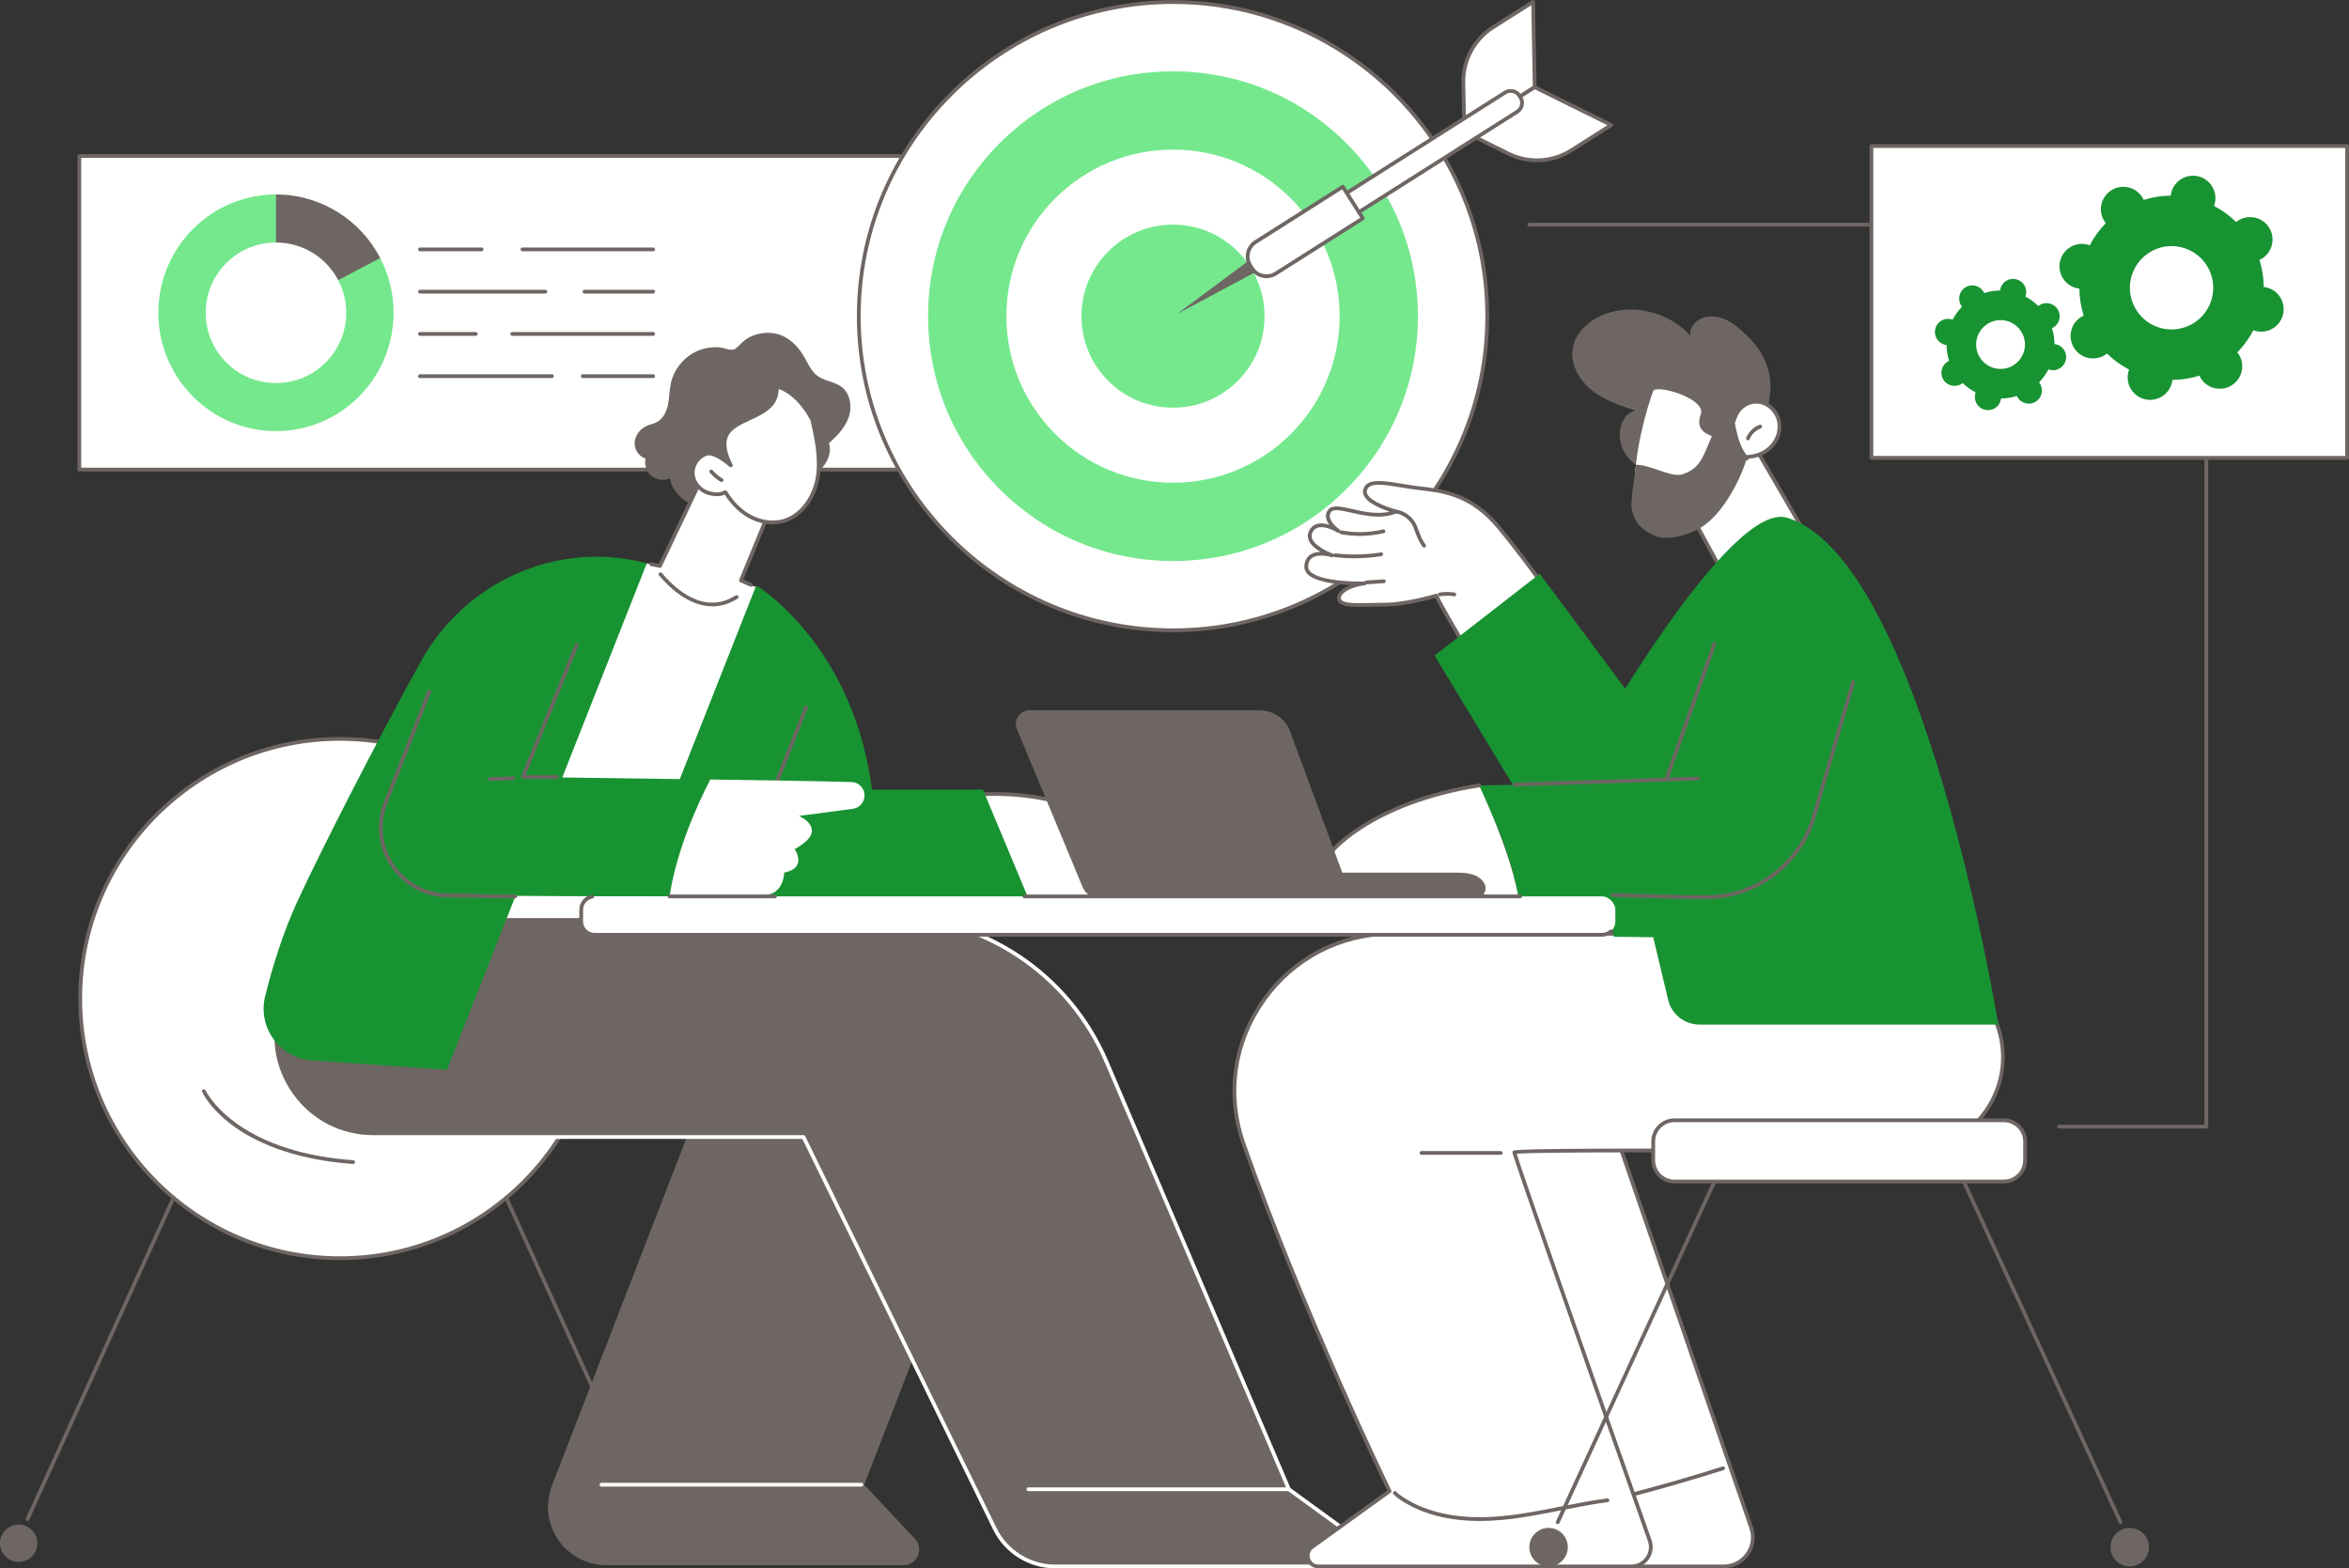 <?xml version="1.0" encoding="UTF-8"?>
<svg xmlns="http://www.w3.org/2000/svg" id="Ebene_1" version="1.1" viewBox="0 0 1246 832">
  <rect x="0" y="0" width="1246" height="832" fill="#333333" stroke="none"/>
  <defs>
    <style>
      .st0 {
        fill: #189332;
      }

      .st1 {
        fill: #fff;
      }

      .st2 {
        fill: #6e6663;
      }

      .st3 {
        fill: #75e88d;
      }
    </style>
  </defs>
  <rect class="st1" x="42.091" y="82.759" width="460.376" height="166.354"></rect>
  <path class="st2" d="M502.467,250.113H42.091c-.553,0-1-.448-1-1V82.758c0-.552.447-1,1-1h460.376c.553,0,1,.448,1,1v166.355c0,.552-.447,1-1,1ZM43.091,248.113h458.376V83.758H43.091v164.355Z"></path>
  <path class="st1" d="M146.388,165.936v-62.769c-34.451,0-62.38,28.102-62.38,62.769,0,34.666,27.928,62.768,62.38,62.768,34.451,0,62.38-28.102,62.38-62.768,0-10.478-2.555-20.355-7.067-29.039l-55.312,29.039Z"></path>
  <path class="st3" d="M201.7,136.897l-55.313-33.73c-34.451,0-62.38,28.102-62.38,62.768,0,34.666,27.928,62.768,62.38,62.768s62.38-28.102,62.38-62.768c0-10.478-2.555-20.355-7.067-29.039Z"></path>
  <path class="st2" d="M201.7,136.897c-10.416-20.046-31.274-33.73-55.312-33.73v62.769l55.312-29.039Z"></path>
  <circle class="st1" cx="146.387" cy="165.936" r="37.282"></circle>
  <path class="st2" d="M346.464,133.311h-69.321c-.553,0-1-.448-1-1,0-.552.447-1,1-1h69.321c.553,0,1,.448,1,1,0,.552-.447,1-1,1Z"></path>
  <path class="st2" d="M255.437,133.311h-32.66c-.553,0-1-.448-1-1,0-.552.447-1,1-1h32.66c.553,0,1,.448,1,1,0,.552-.447,1-1,1Z"></path>
  <path class="st2" d="M346.464,155.727h-36.445c-.553,0-1-.448-1-1,0-.552.447-1,1-1h36.445c.553,0,1,.448,1,1,0,.552-.447,1-1,1Z"></path>
  <path class="st2" d="M289.271,155.727h-66.494c-.553,0-1-.448-1-1,0-.552.447-1,1-1h66.494c.553,0,1,.448,1,1,0,.552-.447,1-1,1Z"></path>
  <path class="st2" d="M346.464,178.144h-74.748c-.553,0-1-.448-1-1,0-.552.447-1,1-1h74.748c.553,0,1,.448,1,1,0,.552-.447,1-1,1Z"></path>
  <path class="st2" d="M252.356,178.144h-29.579c-.553,0-1-.448-1-1,0-.552.447-1,1-1h29.579c.553,0,1,.448,1,1,0,.552-.447,1-1,1Z"></path>
  <path class="st2" d="M346.464,200.561h-37.374c-.553,0-1-.448-1-1,0-.552.447-1,1-1h37.374c.553,0,1,.448,1,1,0,.552-.447,1-1,1Z"></path>
  <path class="st2" d="M292.782,200.561h-70.005c-.553,0-1-.448-1-1,0-.552.447-1,1-1h70.005c.553,0,1,.448,1,1,0,.552-.447,1-1,1Z"></path>
  <ellipse class="st1" cx="622.21" cy="167.729" rx="166.682" ry="166.638"></ellipse>
  <path class="st2" d="M622.21,335.367c-92.46,0-167.682-75.202-167.682-167.638S529.75.091,622.21.091c92.46,0,167.682,75.202,167.682,167.638s-75.222,167.638-167.682,167.638ZM622.21,2.091c-91.358,0-165.682,74.305-165.682,165.638,0,91.333,74.324,165.638,165.682,165.638,91.357,0,165.682-74.305,165.682-165.638,0-91.333-74.324-165.638-165.682-165.638Z"></path>
  <path class="st3" d="M622.21,297.614c-34.703,0-67.328-13.51-91.867-38.042-24.538-24.532-38.052-57.149-38.052-91.843,0-34.694,13.514-67.311,38.052-91.843,24.538-24.532,57.164-38.042,91.867-38.042,34.702,0,67.328,13.51,91.866,38.042,24.538,24.532,38.052,57.149,38.052,91.843,0,34.694-13.514,67.311-38.052,91.843-24.538,24.532-57.164,38.042-91.866,38.042Z"></path>
  <path class="st1" d="M622.21,256.08c-23.605,0-45.798-9.19-62.49-25.877-16.691-16.687-25.884-38.874-25.884-62.474,0-23.599,9.193-45.786,25.884-62.473,16.692-16.687,38.884-25.877,62.49-25.877,23.605,0,45.798,9.19,62.489,25.877,16.691,16.687,25.884,38.874,25.884,62.473,0,23.599-9.193,45.786-25.884,62.474-16.692,16.687-38.884,25.877-62.489,25.877Z"></path>
  <path class="st3" d="M622.21,216.285c-12.973,0-25.17-5.051-34.344-14.222-9.173-9.171-14.225-21.365-14.225-34.334,0-12.97,5.052-25.163,14.226-34.335,9.173-9.171,21.37-14.222,34.343-14.222s25.17,5.051,34.343,14.222c9.173,9.171,14.225,21.365,14.225,34.334,0,12.97-5.052,25.163-14.226,34.335-9.173,9.171-21.37,14.222-34.343,14.222Z"></path>
  <polygon class="st2" points="667.508 143.504 624.356 166.558 663.609 137.358 667.508 143.504"></polygon>
  <path class="st1" d="M814.081,46.248l-37.36,23.691-.502-26.219c-.226-11.816,5.73-22.893,15.712-29.224l21.284-13.496.866,45.248Z"></path>
  <path class="st2" d="M776.722,70.939c-.162,0-.325-.04-.474-.119-.318-.171-.519-.5-.526-.862l-.502-26.219c-.231-12.084,5.967-23.613,16.177-30.087L812.68.155c.306-.193.69-.207,1.009-.036.318.171.519.5.526.862l.866,45.248c.007.349-.17.677-.465.864l-37.359,23.691c-.163.103-.349.155-.535.155ZM812.249,2.796l-19.782,12.544c-9.623,6.103-15.466,16.969-15.247,28.36l.468,24.442,35.383-22.438-.821-42.909Z"></path>
  <path class="st1" d="M814.081,46.248l-37.36,23.691,23.511,11.629c10.595,5.24,23.158,4.575,33.14-1.755l21.284-13.496-40.575-20.068Z"></path>
  <path class="st2" d="M815.215,86.048c-5.286,0-10.579-1.186-15.426-3.584l-23.511-11.629c-.324-.16-.536-.483-.556-.844-.019-.361.158-.704.464-.897l37.359-23.691c.294-.187.665-.206.979-.052l40.574,20.068c.324.16.536.483.556.844.019.361-.158.704-.464.897l-21.283,13.496c-5.642,3.578-12.161,5.39-18.692,5.39ZM778.759,69.831l21.917,10.84c10.213,5.052,22.536,4.4,32.161-1.703l19.781-12.544-38.477-19.031-35.383,22.437Z"></path>
  <path class="st1" d="M678.922,82.164h132.53c3.051,0,5.528,2.477,5.528,5.528v.982c0,3.051-2.477,5.528-5.528,5.528h-132.53v-12.038h0Z" transform="translate(69.07 414.262) rotate(-32.38)"></path>
  <path class="st2" d="M692.881,131.233c-.331,0-.655-.164-.846-.464l-6.449-10.165c-.142-.224-.189-.495-.131-.754.058-.259.216-.484.44-.626l111.925-70.975c3.036-1.926,7.079-1.024,9.009,2.016l.525.83c.934,1.472,1.239,3.22.858,4.922-.381,1.702-1.401,3.154-2.875,4.088l-111.923,70.973c-.166.105-.351.156-.534.156ZM687.811,120.377l5.378,8.476,111.079-70.438v-0c1.022-.648,1.73-1.655,1.993-2.835.265-1.181.053-2.393-.596-3.415l-.525-.83c-1.337-2.107-4.14-2.734-6.249-1.398l-111.08,70.439Z"></path>
  <path class="st1" d="M667.811,114.609h54.74v19.858h-54.74c-5.033,0-9.12-4.086-9.12-9.12v-1.619c0-5.033,4.086-9.119,9.119-9.119Z" transform="translate(40.687 389.212) rotate(-32.38)"></path>
  <path class="st2" d="M671.808,147.554c-3.352,0-6.636-1.661-8.562-4.695l-.867-1.367c-1.448-2.283-1.921-4.993-1.33-7.631.59-2.638,2.173-4.888,4.456-6.336l46.227-29.314c.466-.295,1.084-.158,1.38.309l10.639,16.768c.142.224.19.495.131.754-.058.259-.216.484-.441.626l-46.23,29.316c-1.676,1.063-3.55,1.571-5.402,1.571ZM711.958,100.434l-45.383,28.778c-1.831,1.162-3.102,2.967-3.575,5.084-.474,2.117-.095,4.291,1.068,6.123l.867,1.367c2.398,3.78,7.424,4.904,11.204,2.507l45.386-28.78-9.567-15.079Z"></path>
  <circle class="st1" cx="180.297" cy="529.728" r="137.754" transform="translate(-321.766 282.643) rotate(-45)"></circle>
  <path class="st2" d="M180.297,668.482c-76.509,0-138.754-62.245-138.754-138.754,0-76.509,62.245-138.754,138.754-138.754s138.754,62.245,138.754,138.754c0,76.509-62.245,138.754-138.754,138.754ZM180.297,392.974c-75.406,0-136.754,61.348-136.754,136.754,0,75.406,61.348,136.754,136.754,136.754,75.406,0,136.754-61.347,136.754-136.754,0-75.406-61.348-136.754-136.754-136.754Z"></path>
  <path class="st2" d="M187.302,617.503c-.025,0-.049-.001-.073-.003-33.514-2.427-53.441-12.628-64.259-20.758-11.808-8.875-15.581-17.106-15.736-17.452-.225-.504,0-1.094.504-1.32.502-.226,1.095-.001,1.321.502.146.324,15.349,32.473,78.314,37.033.551.04.965.519.925,1.07-.038.526-.477.928-.996.928Z"></path>
  <path class="st2" d="M14.616,806.867c-.138,0-.278-.029-.413-.09-.502-.229-.725-.821-.496-1.324l77.414-170.374c.228-.502.816-.727,1.324-.497.502.229.725.821.496,1.324L15.527,806.281c-.167.369-.53.587-.911.587Z"></path>
  <circle class="st2" cx="9.907" cy="818.697" r="9.907"></circle>
  <path class="st2" d="M345.978,806.867c-.381,0-.744-.218-.911-.587l-77.413-170.374c-.229-.503-.006-1.095.496-1.324.508-.23,1.097-.005,1.324.497l77.413,170.374c.229.503.006,1.095-.496,1.324-.135.061-.275.09-.413.09Z"></path>
  <circle class="st2" cx="350.688" cy="818.697" r="9.907"></circle>
  <path class="st2" d="M479.189,829.359h-157.514c-21.082,0-35.591-21.169-27.984-40.831l88.525-228.823h163.301l-88.281,228.192,27.318,29.056c4.418,4.7,1.086,12.406-5.364,12.406Z"></path>
  <path class="st2" d="M479.188,830.359h-157.514c-10.23,0-19.792-5.038-25.575-13.477-5.784-8.439-7.033-19.174-3.342-28.715l88.524-228.823c.149-.385.52-.639.933-.639h163.301c.33,0,.639.163.825.435.186.272.227.619.107.926l-88.053,227.605,26.886,28.598c2.322,2.47,2.929,5.936,1.584,9.047-1.346,3.111-4.287,5.044-7.677,5.044ZM382.9,560.704l-88.277,228.184c-3.505,9.059-2.365,18.85,3.126,26.863,5.491,8.012,14.212,12.608,23.926,12.608h157.514c2.579,0,4.817-1.47,5.841-3.838,1.023-2.367.561-5.004-1.205-6.883l-27.317-29.056c-.264-.281-.343-.687-.204-1.046l87.754-226.831h-161.156Z"></path>
  <path class="st1" d="M456.921,788.649h-137.875c-.553,0-1-.448-1-1,0-.552.447-1,1-1h137.875c.553,0,1,.448,1,1,0,.552-.447,1-1,1Z"></path>
  <path class="st2" d="M163.525,486.02l-15.976,46.373c-11.947,34.677,13.815,70.8,50.492,70.8h228.178l101.497,207.881c5.953,12.193,18.335,19.926,31.903,19.926h165.442c4.68,0,6.628-5.986,2.845-8.741l-44.225-32.202-96.718-226.736c-19.998-46.881-66.046-77.301-117.014-77.301H163.525Z"></path>
  <path class="st1" d="M725.061,832h-165.441c-13.85,0-26.726-8.042-32.802-20.487l-101.224-207.319h-227.553c-17.81,0-33.954-8.316-44.295-22.816-10.341-14.499-12.943-32.472-7.143-49.31l15.976-46.373c.139-.404.519-.674.945-.674h306.426c51.453,0,97.745,30.581,117.934,77.909l96.609,226.483,44.002,32.04c2.08,1.514,2.909,4.074,2.113,6.521-.797,2.447-2.975,4.028-5.548,4.028ZM164.237,487.02l-15.743,45.699c-5.588,16.219-3.08,33.531,6.88,47.497,9.961,13.967,25.513,21.977,42.667,21.977h228.178c.382,0,.73.218.898.561l101.497,207.881c5.744,11.764,17.914,19.365,31.005,19.365h165.441c2.053,0,3.229-1.367,3.646-2.647.417-1.279.271-3.077-1.389-4.285l-44.225-32.202c-.145-.106-.26-.25-.331-.416l-96.718-226.736c-19.874-46.589-65.443-76.693-116.094-76.693H164.237Z"></path>
  <path class="st1" d="M683.682,791.057h-138.166c-.553,0-1-.448-1-1,0-.552.447-1,1-1h138.166c.553,0,1,.448,1,1,0,.552-.447,1-1,1Z"></path>
  <path class="st1" d="M523.419,475.965l-5.053-54.411s81.515-8.351,94.184,55.095l-89.131-.684Z"></path>
  <path class="st2" d="M612.55,477.648h-.008l-89.131-.684c-.514-.004-.94-.396-.988-.907l-5.054-54.411c-.051-.546.349-1.032.895-1.087.205-.021,20.812-2.039,42.7,3.784,29.13,7.75,47.307,25.769,52.566,52.11.059.295-.018.601-.21.833-.189.23-.473.363-.77.363ZM524.331,474.972l86.987.667c-5.458-25.213-22.549-41.814-50.816-49.35-18.837-5.021-36.722-4.137-41.048-3.822l4.877,52.504Z"></path>
  <polygon class="st0" points="545.516 476.648 397.94 476.648 397.94 418.908 521.398 418.908 545.516 476.648"></polygon>
  <polygon class="st1" points="402.789 335.688 400.866 311.246 343.083 298.823 237.034 485.284 353.466 485.284 402.789 335.688"></polygon>
  <path class="st0" d="M336.401,474.638l64.735-164.078s75.375,45.215,61.361,164.078h-126.096Z"></path>
  <path class="st2" d="M397.94,451.442c-.122,0-.246-.022-.367-.07-.514-.203-.766-.783-.563-1.297l29.636-75.116c.202-.514.782-.766,1.298-.563.514.203.766.783.563,1.297l-29.636,75.116c-.155.393-.532.633-.931.633Z"></path>
  <path class="st0" d="M343.083,298.823l-106.027,268.736-71.621-5.018c-17.044-1.194-28.895-17.464-24.792-34.05,3.704-14.97,9.253-33.284,17.209-50.537,11.871-25.744,41.541-84.04,65.54-127.319,23.008-41.493,70.704-63.424,116.878-52.513.938.222,1.875.455,2.812.7Z"></path>
  <path class="st0" d="M277.341,412.179l28.616-70.056-78.27,24.718-23.165,59.091c-9.213,23.502,8.006,48.939,33.248,49.114,36.817.255,82.605.527,117.388.491,3.696-24.568,14.99-49.17,21.603-62.005-50.76-.734-99.42-1.353-99.42-1.353Z"></path>
  <path class="st2" d="M295.423,413.179h-18.081c-.333,0-.644-.166-.83-.442-.185-.277-.222-.627-.096-.936l28.615-70.056c.209-.511.793-.756,1.304-.548.512.209.757.793.548,1.304l-28.053,68.677h16.593c.553,0,1,.448,1,1,0,.552-.447,1-1,1Z"></path>
  <path class="st2" d="M266.839,476.542c-8.019,0-10.274-.043-11.019-.288.081.043.155.067.209.076-.622-.109-6.768-.205-18.266-.284-12.365-.086-23.434-6.008-30.365-16.248-6.934-10.241-8.321-22.718-3.807-34.231l23.165-59.091c.201-.515.783-.767,1.296-.566.514.201.768.782.566,1.296l-23.165,59.091c-4.269,10.891-2.957,22.693,3.601,32.38,6.558,9.686,17.027,15.288,28.724,15.369,13.901.096,17.657.122,18.817.425.802.059,5.587.076,16.701.065.552,0,1,.447,1.001.999.001.552-.446,1-.999,1.001-2.487.003-4.625.005-6.459.005Z"></path>
  <path class="st1" d="M451.644,414.875c-15.008-.416-44.249-.901-74.883-1.344-6.614,12.835-17.907,37.437-21.603,62.005,28.549-.03,49.684-.269,52.349-.899,8.596-2.03,8.424-11.712,8.424-11.712,12.57-2.406,5.597-12.484,5.597-12.484,19.133-10.437,2.234-17.587,2.234-17.587l28.604-3.773c3.179-.419,5.688-2.908,6.133-6.085.59-4.212-2.604-8.005-6.856-8.122Z"></path>
  <path class="st2" d="M259.813,414.331c-.534,0-.978-.422-.998-.961-.021-.552.408-1.017.96-1.038l12.465-.485c.559-.021,1.018.408,1.038.96.021.552-.408,1.017-.96,1.038l-12.465.485c-.014.001-.026.001-.04.001Z"></path>
  <path class="st2" d="M369.109,186.564c-6.634,3.191-11.661,9.54-13.244,16.729-.813,3.692-.759,7.528-1.499,11.235-.74,3.707-2.495,7.497-5.808,9.318-1.658.912-3.566,1.253-5.306,1.997-3.493,1.494-6.262,4.836-6.589,8.621-.327,3.785,2.104,7.769,5.766,8.781-.772,3.351.512,7.09,3.18,9.26,2.668,2.17,6.59,2.666,9.714,1.228,1.277,7.288,7.629,12.927,14.679,15.173,7.05,2.246,14.691,1.63,21.969.297,13.788-2.525,27.247-7.63,38.487-16.005,2.906-2.165,5.703-4.595,7.591-7.689s2.775-6.956,1.668-10.407c4.387-3.879,8.603-8.297,10.49-13.841,1.887-5.544.853-12.451-3.808-15.998-3.766-2.865-9.052-3.06-12.843-5.893-3.292-2.46-4.923-6.482-6.981-10.039-2.576-4.452-6.125-8.482-10.715-10.803-5.599-2.831-12.463-2.51-18.037.214-3.029,1.48-4.839,3.66-7.235,5.882-2.318,2.15-6.035-.117-8.907-.347-4.292-.343-8.684.418-12.57,2.287Z"></path>
  <path class="st1" d="M398.297,310.291l-5.274-2.365,12.699-30.881s4.788-41.096-34.23-21.881l-21.425,45.07-3.602-.728s25.327,39.375,51.833,10.784Z"></path>
  <path class="st2" d="M377.919,321.669c-12.849,0-23.546-10.684-28.345-16.396-.355-.423-.301-1.054.122-1.409.425-.356,1.056-.299,1.409.122,7.517,8.948,22.59,22.392,39.103,11.894.465-.297,1.083-.159,1.38.307.297.466.159,1.084-.308,1.38-4.598,2.924-9.099,4.101-13.361,4.101Z"></path>
  <path class="st2" d="M398.296,311.292c-.137,0-.275-.028-.408-.088l-5.273-2.365c-.493-.221-.721-.793-.516-1.293l12.644-30.747c.155-1.603,1.439-17.318-7.115-23.351-5.511-3.887-14.05-3.059-25.382,2.461l-21.275,44.755c-.197.414-.649.642-1.101.551l-4.6-.93c-.541-.11-.892-.637-.782-1.178.109-.541.629-.891,1.179-.782l3.834.775,21.09-44.365c.097-.203.26-.368.462-.468,12.196-6.007,21.529-6.831,27.733-2.45,9.942,7.017,8.018,24.599,7.931,25.344-.011.091-.033.18-.068.265l-12.33,29.985,4.39,1.968c.504.226.729.818.503,1.321-.166.371-.53.591-.913.591Z"></path>
  <g>
    <path class="st1" d="M384.758,261.092c3.213,5.253,7.553,9.918,12.956,12.872,5.403,2.954,11.922,4.083,17.852,2.424,9.923-2.776,16.446-12.814,18.142-22.977s-.515-20.531-2.803-30.578c0,0-6.757-14.571-18.887-17.802,1.358,22.533-39.399,12.216-24.368,41.83,0,0-8.316-7.358-12.656-6.179-4.691,1.274-8.017,6.221-7.52,11.056.497,4.835,4.497,9.001,9.246,10.036,2.683.585,5.231.853,8.039-.681Z"></path>
    <path class="st2" d="M409.844,278.154c-4.234 0-8.613-1.128-12.608-3.312-4.919-2.689-9.346-6.985-12.847-12.455-2.909,1.274-5.579.865-7.883.363-5.278-1.15-9.495-5.739-10.027-10.91-.555-5.39,3.07-10.715,8.253-12.123,3.012-.816,7.34,1.685,10.314,3.812-1.856-4.737-2.211-8.644-1.089-11.869,1.882-5.409,7.61-8.047,13.151-10.599,7.442-3.428,14.472-6.665,13.911-15.971-.019-.321.116-.631.365-.834.248-.203.579-.275.891-.192,12.44,3.314,19.253,17.736,19.537,18.348.029.064.052.13.067.199,2.053,9.011,4.606,20.227,2.814,30.965-1.966,11.788-9.368,21.121-18.858,23.776-1.923.538-3.94.803-5.992.803ZM384.757,260.092c.338,0,.666.171.854.478,3.391,5.541,7.742,9.869,12.584,12.517,5.478,2.995,11.712,3.847,17.103,2.338,9.945-2.783,15.918-13.145,17.425-22.179,1.721-10.308-.758-21.261-2.767-30.083-.567-1.167-6.644-13.216-16.906-16.772-.151,9.599-8.075,13.249-15.103,16.487-5.398,2.486-10.497,4.835-12.1,9.44-1.219,3.506-.338,8.115,2.695,14.091.218.428.1.95-.28,1.244-.381.294-.914.276-1.273-.042-2.202-1.947-8.596-6.812-11.732-5.962-4.191,1.139-7.236,5.62-6.786,9.988.445,4.337,4.005,8.19,8.463,9.161,2.77.604,4.968.718,7.347-.582.152-.083.316-.123.478-.123Z"></path>
  </g>
  <path class="st2" d="M382.746,255.734c-.175,0-.352-.046-.514-.143-2.151-1.29-4.071-2.906-5.708-4.804-.361-.418-.314-1.05.103-1.41.418-.36,1.049-.315,1.41.104,1.498,1.736,3.255,3.215,5.224,4.395.474.284.627.898.343,1.372-.187.313-.519.486-.858.486Z"></path>
  <path class="st1" d="M849.235,578.85l79.683,231.636c3.457,10.049-4.004,20.514-14.624,20.514h-100.011l-77.192-237.595,112.144-14.555Z"></path>
  <path class="st2" d="M914.294,832h-100.011c-.434,0-.817-.279-.951-.691l-77.192-237.595c-.092-.283-.053-.592.105-.844.159-.251.422-.419.717-.457l112.144-14.555c.477-.061.92.217,1.074.666l79.683,231.636c1.755,5.101.965,10.545-2.168,14.936-3.13,4.387-8.015,6.903-13.401,6.903ZM815.01,830h99.284c4.732,0,9.024-2.21,11.774-6.064,2.753-3.858,3.447-8.642,1.905-13.123l-79.418-230.865-110.141,14.295,76.596,235.758Z"></path>
  <path class="st2" d="M832.553,799.522c-2.363,0-4.726-.122-7.093-.39-.549-.062-.943-.557-.882-1.106.062-.548.553-.946,1.107-.881,12.771,1.446,25.575-1.499,38.666-4.912,16.493-4.3,33.092-9.095,49.335-14.254.529-.169,1.089.125,1.256.65.167.526-.124,1.089-.65,1.256-16.276,5.169-32.909,9.975-49.437,14.284-10.882,2.837-21.582,5.354-32.302,5.354Z"></path>
  <path class="st1" d="M1040.779,495.332l18.25,47.322c12.71,32.957-11.726,68.379-47.028,68.165-83.634-.505-208.755-1.008-208.755.508,0,1.929,54.995,158.196,71.82,205.959,2.36,6.699-2.609,13.713-9.707,13.713h-165.971c-5.543,0-7.836-7.107-3.338-10.35l41.042-29.595s-45.503-93.527-77.465-184.28c-19.166-54.421,21.305-111.443,78.969-111.443h302.184Z"></path>
  <path class="st2" d="M865.358,832h-165.971c-2.967,0-5.474-1.825-6.386-4.65-.913-2.826.054-5.775,2.462-7.511l40.361-29.104c-4.396-9.112-47.036-98.144-77.142-183.627-9.234-26.223-5.31-54.286,10.768-76.996,16.1-22.739,41.302-35.78,69.144-35.78h302.184c.413,0,.784.254.933.64l18.25,47.322c6.092,15.795,3.986,33.541-5.633,47.469-9.549,13.827-25.241,22.057-42.023,22.057-.104,0-.206-0-.311-.001-123.593-.747-198.472-.651-207.513.256,3.307,10.734,38.596,111.397,71.526,204.879,1.233,3.502.712,7.248-1.434,10.278-2.144,3.03-5.504,4.768-9.217,4.768ZM738.596,496.332c-27.185,0-51.791,12.734-67.511,34.936-15.699,22.173-19.531,49.573-10.515,75.176,31.575,89.658,76.965,183.239,77.42,184.174.213.437.08.964-.314,1.248l-41.042,29.595c-2.053,1.48-2.238,3.695-1.728,5.275.51,1.578,1.955,3.264,4.482,3.264h165.971c3.056,0,5.819-1.43,7.585-3.923,1.765-2.493,2.194-5.576,1.179-8.458-32.789-93.083-71.876-204.433-71.876-206.292,0-.266.12-.548.309-.736.661-.657,2.039-2.025,209.452-.772.104.001.211.001.316.001,16.355,0,31.051-7.712,40.361-21.193,9.381-13.584,11.354-30.209,5.413-45.613l-18.004-46.682h-301.497Z"></path>
  <path class="st2" d="M785.051,806.878c-16.894,0-31.061-3.747-42.24-11.19-1.183-.787-2.543-1.757-3.659-2.977-.372-.407-.344-1.04.063-1.413.405-.372,1.04-.345,1.413.063.968,1.058,2.153,1.905,3.29,2.661,13.42,8.935,31.363,12.38,53.336,10.238,10.162-.99,20.378-3.013,30.256-4.969,8.158-1.615,16.594-3.285,24.99-4.375.549-.071,1.049.315,1.12.863.071.548-.314,1.049-.862,1.12-8.331,1.082-16.733,2.745-24.859,4.354-9.926,1.965-20.19,3.998-30.451,4.997-4.28.417-8.415.625-12.396.625Z"></path>
  <path class="st2" d="M796.04,612.644h-41.993c-.553,0-1-.448-1-1s.447-1,1-1h41.993c.553,0,1,.448,1,1s-.447,1-1,1Z"></path>
  <path class="st2" d="M826.274,808.553c-.14,0-.281-.03-.417-.092-.502-.231-.722-.825-.49-1.326l86.535-188.137c.23-.501.821-.722,1.326-.49.502.231.722.825.49,1.326l-86.535,188.137c-.168.366-.53.582-.909.582Z"></path>
  <ellipse class="st2" cx="821.421" cy="820.783" rx="10.21" ry="10.217"></ellipse>
  <path class="st2" d="M1124.826,808.553c-.379,0-.741-.216-.909-.582l-86.535-188.137c-.231-.502-.012-1.096.49-1.326.504-.231,1.097-.011,1.326.49l86.535,188.137c.231.502.012,1.096-.49,1.326-.136.062-.277.092-.417.092Z"></path>
  <ellipse class="st2" cx="1129.68" cy="820.783" rx="10.21" ry="10.217"></ellipse>
  <rect class="st1" x="876.926" y="594.308" width="197.249" height="32.49" rx="11.277" ry="11.277"></rect>
  <path class="st2" d="M1062.898,627.799h-174.694c-6.769,0-12.277-5.507-12.277-12.277v-9.936c0-6.769,5.508-12.277,12.277-12.277h174.694c6.769,0,12.277,5.507,12.277,12.277v9.936c0,6.77-5.508,12.277-12.277,12.277ZM888.203,595.309c-5.667,0-10.277,4.61-10.277,10.277v9.936c0,5.667,4.61,10.277,10.277,10.277h174.694c5.667,0,10.277-4.61,10.277-10.277v-9.936c0-5.667-4.61-10.277-10.277-10.277h-174.694Z"></path>
  <path class="st1" d="M925.878,228.543l32.348,55.619c-14.495,6.529-34.443,17.464-40.911,26.187l-27.224-49.985c.626-3.539,21.078-49.145,35.787-31.82Z"></path>
  <path class="st2" d="M917.314,311.349c-.024,0-.046-.001-.069-.003-.341-.024-.645-.219-.809-.519l-27.224-49.985c-.108-.199-.146-.429-.106-.652.471-2.662,13.599-32.62,26.806-36.196,3.999-1.083,7.609.23,10.729,3.903.038.045.072.093.102.144l32.348,55.619c.143.245.175.539.088.808-.087.27-.283.49-.541.607-14.778,6.657-34.257,17.426-40.519,25.871-.19.255-.488.404-.804.404ZM891.154,260.225l26.319,48.326c7.144-8.339,25.156-18.37,39.331-24.842l-31.746-54.585c-2.593-3.022-5.415-4.068-8.624-3.2-11.781,3.19-24.114,30.347-25.28,34.301Z"></path>
  <path class="st2" d="M922.064,173.876c-5.152-4.362-9.902-6.157-15.296-5.997-5.394.16-10.858,4.805-10.158,10.159-10.349-11.486-27.356-16.482-42.268-12.416-9.618,2.622-18.862,9.83-20.185,19.716-1.124,8.4,3.791,16.691,10.46,21.915,6.669,5.224,14.894,7.965,22.94,10.611-6.134,1.163-8.9,8.416-8.264,14.63.55,5.377,3.476,10.916,8.724,14.3,10.651,6.869,26.67,9.367,39.095,6.882,10.494-2.099,26.892-15.134,28.674-27.107,2.034-13.669,6.031-21.224.743-34.452-3.17-7.931-8.716-13.374-14.465-18.242Z"></path>
  <path class="st2" d="M926.007,234.716c-.042,0-.085-.003-.128-.008-.548-.07-.935-.571-.865-1.118.244-1.917,1.333-3.747,2.986-5.021,1.653-1.273,3.699-1.858,5.609-1.607.547.072.933.574.86,1.122-.072.547-.559.934-1.122.861-1.386-.183-2.893.258-4.126,1.208-1.235.952-2.046,2.297-2.224,3.69-.064.505-.495.874-.991.874Z"></path>
  <path class="st1" d="M919.19,224.448c.912-2.512,1.663-5.077,3.491-7.181,2.673-3.079,6.809-4.74,10.876-3.994,4.813.882,8.801,4.914,9.974,9.666,1.173,4.753-.354,10.001-3.635,13.633-3.28,3.633-8.161,5.663-13.051,5.806-.085.284-.184.564-.273.847-1.83-2.126-3.248-4.635-4.305-7.243-1.497-3.694-2.328-7.614-3.077-11.534Z"></path>
  <path class="st2" d="M926.571,244.225c-.288,0-.566-.124-.758-.348-1.79-2.08-3.295-4.61-4.474-7.52-1.558-3.844-2.401-7.898-3.132-11.722-.033-.177-.018-.36.042-.529l.336-.941c.796-2.248,1.618-4.572,3.34-6.554,2.996-3.452,7.524-5.108,11.812-4.322,5.134.941,9.46,5.125,10.765,10.411,1.228,4.972-.253,10.545-3.864,14.543-3.228,3.576-7.954,5.777-13.054,6.103l-.059.179c-.108.347-.397.607-.752.68-.067.014-.135.021-.202.021ZM920.224,224.527c.7,3.647,1.516,7.492,2.97,11.079.893,2.206,1.982,4.17,3.246,5.858.116-.051.243-.081.376-.085,4.756-.14,9.368-2.187,12.338-5.477,3.173-3.512,4.478-8.387,3.407-12.723-1.101-4.465-4.879-8.134-9.184-8.923-3.598-.66-7.406.745-9.941,3.666-1.473,1.696-2.197,3.743-2.964,5.91l-.248.695Z"></path>
  <path class="st1" d="M876.876,207.523c1.429-3.911,28.452,3.966,25.29,12.259-3.716,9.745,6.185,11.154,5.911,11.732-4.589,9.677-2.918,24.93-13.109,28.209-5.828,1.875-21.987-5.04-27.708-7.118.117-2.565.363-5.131.66-7.672,1.336-11.393,5.019-26.636,8.956-37.41Z"></path>
  <path class="st2" d="M892.393,251.629c10.19-3.28,11.095-10.438,15.684-20.114.274-.578.503-1.171.757-1.756.255.423.584.806,1.017,1.126,2.438,1.808,6.051-.065,7.63-2.658.729-1.197,1.239-2.482,1.709-3.78.749,3.921,1.58,7.84,3.077,11.534,1.056,2.609,2.475,5.118,4.305,7.243-2.556,8.17-6.307,15.966-11.117,23.046-3.86,5.681-8.518,11.008-14.504,14.37-5.987,3.363-16.81,6.324-23.125,3.628-6.559-2.801-10.407-6.521-12.196-13.429-1.149-4.431,1.906-19.697,2.115-24.285,7.457-.152,18.82,6.949,24.648,5.074Z"></path>
  <path class="st2" d="M927.189,233.595c-.124,0-.25-.023-.372-.072-.513-.205-.762-.787-.557-1.3,1.256-3.133,3.897-5.697,7.064-6.86.524-.191,1.094.076,1.283.594.191.519-.075,1.093-.594,1.283-2.645.97-4.849,3.111-5.896,5.726-.157.391-.532.628-.929.628Z"></path>
  <path class="st1" d="M784.432,355.776c-6.133-10.941-18.162-30.79-22.627-39.781,0,0-15.787,4.816-27.686,4.779-11.899-.037-22.799,1.389-23.776-2.897s7.35-7.849,13.479-8.341c0,0-31.657.736-30.935-9.21.722-9.945,13.73-5.681,13.73-5.681,0,0-14.999-5.363-11.337-12.656,3.662-7.293,14.701-.296,14.701-.296,0,0-8.486-5.774-4.656-10.733,3.83-4.96,21.288,6.214,35.192.383,0,0-18.031-4.576-16.428-11.335,1.603-6.759,14.317-2.876,26.355-1.317,12.037,1.559,28.849,1.877,44.736,21.223,15.888,19.346,26.375,34.983,26.375,34.983,0,0-18.316,23.598-37.124,40.879Z"></path>
  <path class="st2" d="M784.432,356.776c-.053,0-.105-.004-.158-.012-.302-.048-.564-.232-.714-.499-2.219-3.957-5.192-9.053-8.342-14.449-5.391-9.236-10.956-18.773-13.931-24.625-3.397.984-16.538,4.582-27.029,4.583-.205,0-.405-.001-.608-.001-2.364,0-4.669.054-6.904.107-9.534.224-16.427.387-17.377-3.781-.285-1.247.024-2.533.894-3.717,1.198-1.632,3.364-2.991,5.82-3.991-7.606-.392-18.596-1.696-22.579-5.88-1.187-1.246-1.73-2.678-1.614-4.256.198-2.731,1.263-4.761,3.165-6.037,1.556-1.044,3.472-1.423,5.306-1.474-2.556-1.541-5.191-3.651-6.207-6.19-.673-1.679-.595-3.365.232-5.012.931-1.853,2.359-3.058,4.246-3.58,2.083-.576,4.427-.214,6.481.424-.822-1.118-1.493-2.394-1.707-3.737-.249-1.56.131-3.006,1.129-4.297,2.096-2.717,6.797-1.656,12.751-.31,5.968,1.348,13.201,2.983,19.851,1.363-5.41-1.738-15.404-5.784-14.02-11.624,1.496-6.309,10.605-4.794,20.25-3.189,2.363.393,4.806.8,7.207,1.111,1.03.134,2.096.258,3.192.386,11.566,1.35,27.408,3.199,42.188,21.194,15.736,19.162,26.328,34.904,26.433,35.061.24.358.225.83-.04,1.17-.184.237-18.584,23.862-37.237,41.002-.186.171-.428.264-.677.264ZM761.805,314.996c.371,0,.723.208.895.555,2.832,5.702,8.634,15.643,14.245,25.258,2.868,4.915,5.592,9.581,7.736,13.374,16.599-15.447,32.768-35.69,35.637-39.328-2.081-3.048-11.965-17.324-25.91-34.306-14.268-17.372-29.02-19.093-40.875-20.477-1.105-.129-2.179-.254-3.218-.389-2.436-.316-4.897-.725-7.277-1.121-9.074-1.51-16.91-2.814-17.977,1.678-1.122,4.735,11.271,9.01,15.701,10.134.417.106.719.466.751.895.032.429-.214.83-.61.996-7.994,3.353-16.901,1.341-24.059-.276-5.048-1.14-9.407-2.127-10.729-.417-.655.849-.896,1.75-.736,2.757.528,3.339,5.118,6.507,5.165,6.538.45.307.571.919.272,1.375-.298.456-.906.588-1.37.296-.06-.038-6.095-3.812-10.284-2.65-1.336.371-2.313,1.205-2.989,2.55-.567,1.128-.62,2.23-.163,3.371,1.527,3.812,8.417,6.991,10.943,7.894.515.184.786.748.609,1.265-.178.518-.744.796-1.257.627-.066-.021-6.583-2.106-10.141.285-1.382.928-2.127,2.406-2.281,4.519-.073,1.006.276,1.9,1.068,2.732,5.59,5.873,28.617,5.411,28.846,5.406.515-.009.993.408,1.022.948.027.54-.38,1.005-.919,1.048-4.258.342-10.066,2.363-12.026,5.032-.53.723-.713,1.406-.558,2.089.588,2.575,7.776,2.406,15.381,2.226,2.395-.056,4.885-.114,7.424-.107.044 0.0.089 0.0.133 0,11.594,0,27.102-4.688,27.258-4.736.097-.03.195-.043.292-.043Z"></path>
  <path class="st2" d="M724.648,309.984c-.521,0-.962-.405-.997-.933-.036-.551.38-1.028.932-1.065l9.396-.628c.555-.033,1.026.38,1.065.931.036.551-.38,1.028-.932,1.065l-9.396.628c-.022.002-.045.002-.067.002Z"></path>
  <path class="st2" d="M718.535,296.157c-3.485,0-6.972-.199-10.442-.597-.548-.063-.942-.559-.879-1.107.062-.548.546-.946,1.107-.879,8.039.921,16.17.751,24.164-.508.547-.087,1.057.287,1.143.832.085.546-.287,1.057-.833,1.143-4.722.743-9.49,1.116-14.261,1.116Z"></path>
  <path class="st2" d="M721.307,284.294c-3.356,0-6.711-.302-9.99-.909-.543-.101-.902-.622-.802-1.165.1-.543.621-.901,1.165-.801,7.208,1.333,14.791,1.141,21.924-.555.535-.127,1.076.204,1.204.742.128.537-.204,1.076-.741,1.204-4.157.988-8.461,1.484-12.76,1.484Z"></path>
  <path class="st2" d="M755.403,290.491c-.299,0-.595-.133-.792-.388-2.038-2.633-3.182-5.771-4.289-8.806l-.477-1.299c-1.6-4.305-5.905-7.112-9.145-7.568-.547-.077-.928-.583-.851-1.13.077-.546.569-.928,1.13-.851,3.906.55,8.851,3.767,10.74,8.851l.481,1.311c1.054,2.891,2.144,5.881,3.991,8.266.338.437.258,1.065-.179,1.403-.183.141-.397.209-.611.209Z"></path>
  <path class="st2" d="M763.667,316.36c-.479,0-.902-.345-.985-.834-.092-.545.275-1.061.819-1.153,2.678-.453,5.396-.458,8.075-.015.545.09.913.605.823,1.149-.089.544-.592.916-1.149.824-2.459-.406-4.954-.402-7.415.014-.057.009-.113.014-.168.014Z"></path>
  <path class="st0" d="M1011.949,391.408l-127.023,4.745-68.158-91.761-55.818,43.387,65.041,107.504c14.667,19.747,38.06,31.066,62.636,30.308l144.477-4.455-21.154-89.728Z"></path>
  <path class="st0" d="M884.836,530.391l-7.91-33.194-20.925-.225-14.206-97.963s75.282-133.767,106.136-124.348c72.071,22,112.062,268.901,112.062,268.901,0,0-117.782-.006-158.512-.012-7.925-.001-14.808-5.445-16.646-13.159Z"></path>
  <path class="st0" d="M884.418,414.016l24.953-72.422,73.108,23.077-21.083,72.118c-7.264,24.847-30.026,41.924-55.897,41.929-34.414.006-79.872-2.048-100.152-2.07-3.699-24.574-15.001-47.125-21.619-59.963,50.798-.734,100.691-2.669,100.691-2.669Z"></path>
  <path class="st2" d="M803.514,417.243c-.536,0-.981-.426-.998-.967-.018-.552.414-1.014.966-1.033l79.65-2.653,25.297-71.331c.185-.521.759-.793,1.276-.608.52.185.793.756.608,1.277l-25.524,71.973c-.138.388-.498.652-.909.665l-80.332,2.675c-.012 0-.022.001-.034.001Z"></path>
  <path class="st2" d="M905.215,476.932c-15.982,0-34.163-.593-49.848-1.174-.552-.021-.982-.484-.962-1.036.021-.552.485-.987,1.036-.962,15.665.58,33.824,1.172,49.773,1.172h.121c25.643-.005,48.581-17.211,55.782-41.843l20.898-71.485c.155-.53.709-.835,1.24-.679.53.155.835.71.68,1.24l-20.898,71.485c-7.449,25.479-31.177,43.277-57.702,43.282h-.121Z"></path>
  <path class="st2" d="M883.847,414.567c-.553,0-1-.448-1-1,0-.552.447-1,1-1,1.594,0,16.722-.597,16.875-.604.502-.02,1.016.408,1.038.96.022.552-.407,1.017-.96,1.039-.624.025-15.32.605-16.953.605Z"></path>
  <path class="st1" d="M784.613,416.673c8.772,19.195,17.159,39.451,20.734,58.858-27.837-1.277-63.501-1.637-67.062-2.179-6.869-1.048-15.618-.82-15.618-.82-13.546-2.781-20.67-6.872-20.67-6.872-8.871-4.816,18.428-38.945,82.616-48.987Z"></path>
  <path class="st2" d="M748.123,474.793c-.01,0-.019-0-.029-.001-6.021-.171-9-.306-9.959-.452-6.703-1.023-15.357-.811-15.442-.809-.076.002-.152-.005-.228-.02-13.547-2.782-20.669-6.814-20.966-6.984-1.702-.924-2.428-2.735-2.022-5.088,2.069-11.973,32.236-37.503,84.981-45.754.55-.086,1.057.288,1.143.834.085.546-.288,1.057-.834,1.143-55.413,8.669-81.694,34.717-83.319,44.119-.386,2.235.677,2.812,1.026,3.001.09.051,7.153,4.039,20.281,6.749,1.108-.025,9.151-.163,15.68.834,1.118.17,6.08.327,9.715.43.552.016.987.476.972,1.028-.016.542-.46.972-.999.972Z"></path>
  <path class="st2" d="M584.466,476.648h197.75c1.171,0,2.343-.288,3.308-.923,2.262-1.489,3.046-4.153,2.152-6.442-2.332-4.682-7.152-6.33-14.277-6.33h-201.908l2.62,6.818c1.616,4.136,5.743,6.877,10.355,6.877Z"></path>
  <path class="st2" d="M583.346,476.648c-3.955,0-7.51-2.308-8.974-5.825l-35.008-84.115c-.929-2.232-.642-4.76.766-6.748,1.408-1.989,3.755-3.18,6.264-3.18h121.536c7.324,0,13.853,4.418,16.297,11.027l32.861,88.841h-133.743Z"></path>
  <rect class="st1" x="308.297" y="475.54" width="548.555" height="20.371" rx="7.07" ry="7.07"></rect>
  <path class="st2" d="M849.782,496.911H315.367c-4.45,0-8.07-3.62-8.07-8.07v-6.23c0-3.926,2.802-7.269,6.663-7.948.537-.095,1.061.267,1.158.812.096.544-.269,1.062-.812,1.158-2.902.511-5.009,3.025-5.009,5.978v6.23c0,3.347,2.723,6.07,6.07,6.07h534.415c1.516,0,2.967-.561,4.087-1.581.409-.371,1.041-.342,1.412.066.372.408.343,1.041-.067,1.413-1.488,1.356-3.418,2.102-5.433,2.102Z"></path>
  <path class="st2" d="M806.386,476.54h-262.961c-.553,0-1-.448-1-1,0-.552.447-1,1-1h262.961c.553,0,1,.448,1,1,0,.552-.447,1-1,1Z"></path>
  <path class="st2" d="M411.047,476.54h-55.889c-.553,0-1-.448-1-1,0-.552.447-1,1-1h55.889c.553,0,1,.448,1,1,0,.552-.447,1-1,1Z"></path>
  <path class="st2" d="M1170.312,598.693h-78.212c-.553,0-1-.448-1-1,0-.552.447-1,1-1h77.212V120.173h-358.101c-.553,0-1-.448-1-1,0-.552.447-1,1-1h359.101c.553,0,1,.448,1,1v478.52c0,.552-.447,1-1,1Z"></path>
  <rect class="st1" x="992.674" y="77.464" width="252.326" height="165.442"></rect>
  <path class="st2" d="M1245,243.906h-252.326c-.553,0-1-.448-1-1V77.464c0-.552.447-1,1-1h252.326c.553,0,1,.448,1,1v165.442c0,.552-.447,1-1,1ZM993.674,241.906h250.326V78.464h-250.326v163.442Z"></path>
  <path class="st0" d="M1116.15,117.229c.257.418.541.807.838,1.181-3.452,3.511-6.303,7.473-8.508,11.731-.448-.167-.906-.316-1.383-.43-6.395-1.53-12.82,2.414-14.349,8.81-1.53,6.395,2.415,12.819,8.81,14.349.476.114.953.189,1.427.243.039,4.796.789,9.618,2.28,14.311-.434.199-.864.418-1.282.674-5.604,3.44-7.357,10.772-3.917,16.376,3.44,5.604,10.772,7.357,16.376,3.917.418-.256.807-.541,1.181-.838,3.511,3.453,7.472,6.304,11.731,8.509-.166.448-.316.906-.429,1.383-1.53,6.395,2.415,12.819,8.81,14.349,6.395,1.53,12.82-2.415,14.349-8.81.114-.476.188-.952.242-1.427,4.796-.04,9.619-.789,14.312-2.279.199.434.417.864.674,1.282,3.44,5.604,10.772,7.357,16.376,3.917,5.604-3.441,7.357-10.772,3.917-16.376-.257-.418-.541-.807-.838-1.181,3.452-3.511,6.303-7.472,8.508-11.732.448.167.906.316,1.383.43,6.395,1.53,12.819-2.414,14.349-8.81,1.53-6.395-2.414-12.819-8.81-14.349-.476-.114-.953-.189-1.427-.243-.039-4.796-.789-9.618-2.28-14.312.435-.199.864-.418,1.282-.674,5.604-3.441,7.357-10.772,3.917-16.376-3.441-5.604-10.772-7.357-16.376-3.917-.418.256-.807.54-1.181.838-3.511-3.452-7.472-6.303-11.731-8.509.166-.448.316-.906.429-1.383,1.53-6.395-2.415-12.82-8.81-14.349-6.395-1.53-12.819,2.415-14.349,8.81-.114.477-.188.952-.242,1.427-4.796.039-9.619.789-14.312,2.279-.199-.434-.417-.864-.674-1.282-3.44-5.604-10.772-7.357-16.376-3.917-5.604,3.44-7.357,10.772-3.917,16.376ZM1170.72,141.096c6.389,10.406,3.132,24.022-7.274,30.411-10.406,6.389-24.022,3.132-30.411-7.274-6.389-10.406-3.132-24.022,7.274-30.411,10.407-6.389,24.023-3.132,30.412,7.274Z"></path>
  <path class="st0" d="M1040.237,162.019c.15.245.317.472.491.692-2.022,2.056-3.691,4.376-4.983,6.871-.263-.098-.531-.185-.81-.252-3.745-.896-7.508,1.414-8.404,5.159-.896,3.745,1.414,7.508,5.159,8.403.279.067.558.11.836.142.023,2.809.462,5.633,1.335,8.381-.254.117-.506.245-.751.395-3.282,2.015-4.309,6.309-2.294,9.59,2.015,3.282,6.309,4.309,9.59,2.294.244-.15.472-.317.692-.491,2.056,2.022,4.376,3.692,6.87,4.983-.097.262-.185.531-.251.81-.896,3.745,1.414,7.508,5.159,8.403,3.745.896,7.508-1.414,8.404-5.159.067-.279.11-.558.142-.836,2.809-.023,5.633-.462,8.382-1.335.117.254.244.506.395.75,2.015,3.282,6.309,4.309,9.591,2.294,3.282-2.015,4.309-6.309,2.294-9.59-.15-.245-.317-.472-.491-.692,2.022-2.056,3.692-4.376,4.983-6.87.262.098.531.185.81.252,3.745.896,7.508-1.414,8.403-5.159.896-3.745-1.414-7.508-5.159-8.404-.279-.067-.558-.11-.836-.142-.023-2.808-.462-5.633-1.335-8.381.255-.117.506-.245.751-.395,3.282-2.015,4.309-6.309,2.294-9.59-2.015-3.282-6.309-4.309-9.59-2.294-.245.15-.473.317-.692.491-2.056-2.022-4.376-3.692-6.87-4.983.097-.262.185-.531.251-.81.896-3.745-1.414-7.508-5.159-8.404-3.745-.896-7.508,1.414-8.403,5.16-.067.279-.11.558-.142.836-2.809.023-5.633.462-8.382,1.335-.117-.254-.244-.506-.395-.75-2.015-3.282-6.309-4.309-9.59-2.294-3.282,2.015-4.309,6.309-2.294,9.591ZM1072.196,175.997c3.742,6.095,1.834,14.069-4.26,17.81-6.095,3.742-14.069,1.834-17.81-4.26-3.742-6.095-1.835-14.069,4.26-17.81,6.095-3.742,14.069-1.834,17.81,4.26Z"></path>
</svg>

